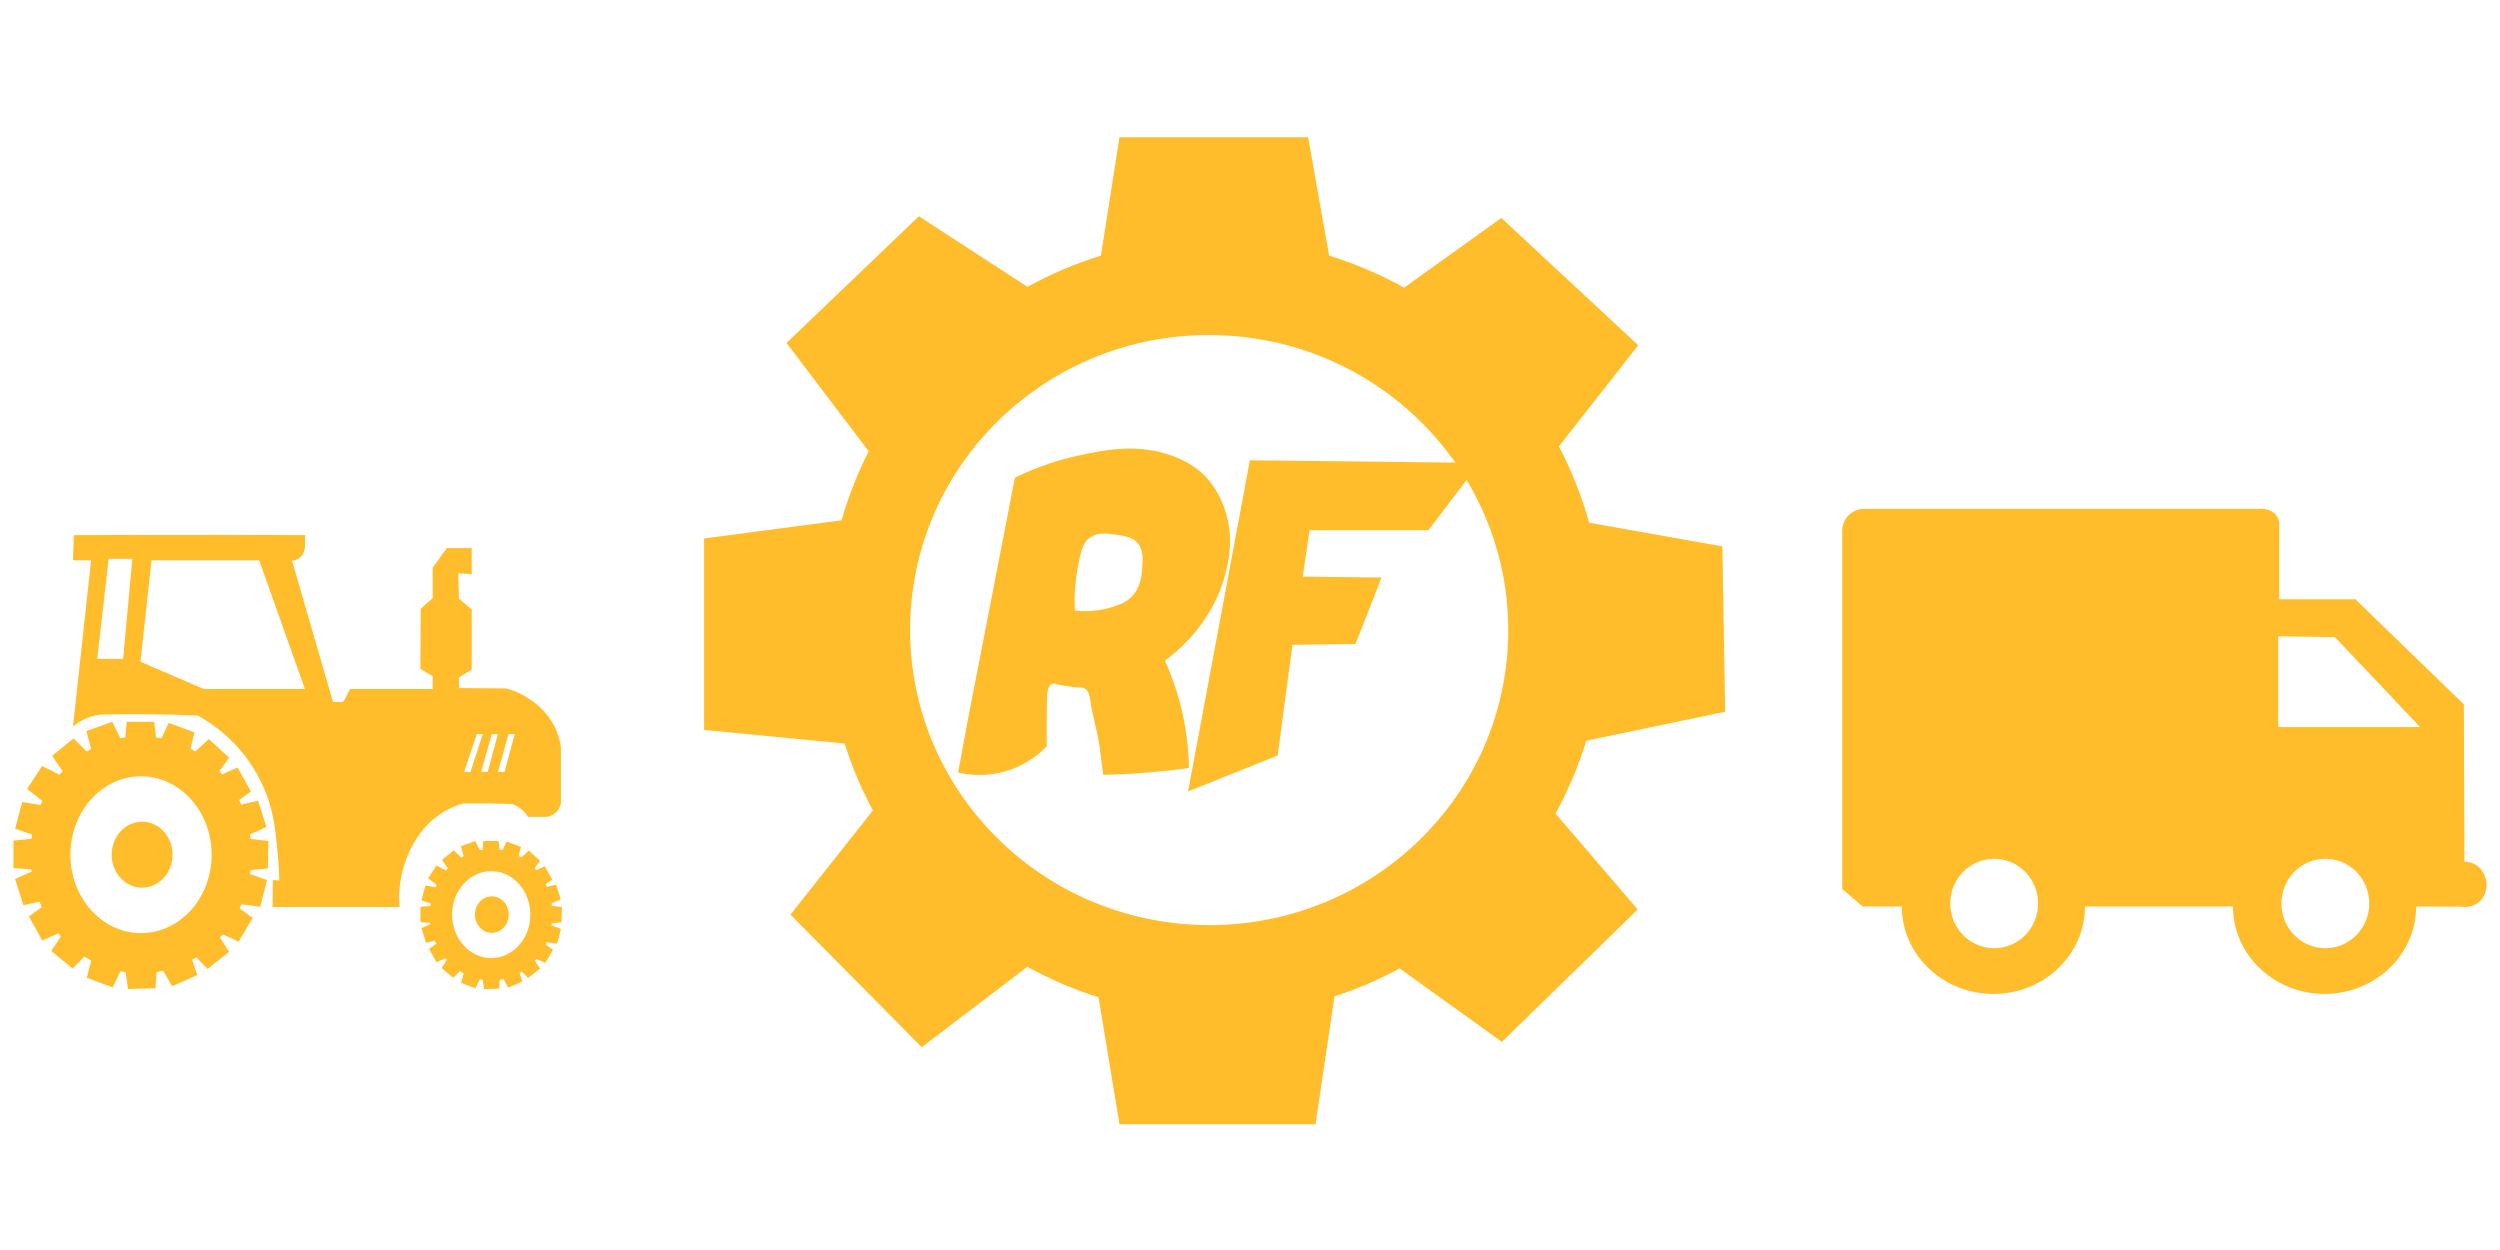 <svg xmlns="http://www.w3.org/2000/svg" xmlns:xlink="http://www.w3.org/1999/xlink" width="1000" zoomAndPan="magnify" viewBox="0 0 750 375" height="500" preserveAspectRatio="xMidYMid meet" version="1.0"><path fill="#ffbd2b" d="M 475.891 222.199 L 517.555 213.52 L 516.703 163.914 L 476.742 156.812 C 474.527 148.816 471.461 141.145 467.668 133.914 L 491.473 103.57 L 450.395 65.387 L 421.215 86.297 C 414.156 82.348 406.625 79.125 398.742 76.695 L 392.434 41.184 L 335.84 41.184 C 333.98 53.016 332.133 64.863 330.273 76.695 C 322.574 79.055 315.199 82.207 308.254 86.059 L 275.668 64.875 L 235.949 102.891 L 260.609 135.379 C 257.273 141.941 254.531 148.871 252.484 156.09 L 211.23 161.531 L 211.23 218.977 L 253.395 223.051 C 255.594 230.043 258.438 236.762 261.875 243.125 L 237.145 274.375 L 276.52 314.152 L 308.211 290.031 C 314.945 293.766 322.09 296.836 329.562 299.18 L 335.84 337.277 L 394.652 337.277 L 400.348 298.895 C 407.152 296.707 413.688 293.895 419.879 290.527 L 450.562 312.559 L 491.305 272.844 L 466.656 244.062 C 470.438 237.172 473.547 229.855 475.891 222.199 Z M 452.426 192.043 C 450.777 240.895 409.297 279.148 359.777 277.473 C 310.242 275.812 271.434 234.844 273.082 185.992 C 274.73 137.141 316.211 98.883 365.742 100.559 C 415.262 102.223 454.07 143.176 452.426 192.043 Z M 452.426 192.043 " fill-opacity="1" fill-rule="nonzero"/><path fill="#ffbd2b" d="M 367.547 153.176 C 366.809 150.945 365.09 145.977 360.387 141.754 C 359.395 140.859 356.738 138.629 351.863 136.812 C 341.141 132.82 330.77 135.035 322.887 136.812 C 318.27 137.848 311.82 139.723 304.477 143.289 C 299.816 167.27 295.156 191.246 290.496 215.227 C 289.477 220.738 288.453 226.25 287.43 231.762 C 289.957 232.344 295.797 233.324 302.602 231.078 C 308.453 229.148 312.23 225.766 314.023 223.918 C 313.992 220.723 313.965 215.34 314.105 209.43 C 314.137 208.25 314.219 205.809 315.555 205.168 C 316.109 204.914 316.395 205.184 318.668 205.594 C 319.461 205.738 321.125 206.051 323.055 206.207 C 324.676 206.332 324.945 206.234 325.441 206.531 C 326.707 207.285 326.922 209.09 327.02 209.812 C 327.645 214.629 329.266 219.273 329.875 224.09 C 330.102 225.906 330.484 228.805 330.984 232.441 C 335.215 232.355 339.676 232.145 344.363 231.762 C 348.684 231.406 352.789 230.938 356.68 230.398 C 356.637 227.102 356.383 223.449 355.785 219.531 C 354.48 210.863 351.949 203.664 349.477 198.18 C 356.625 192.953 360.656 187.211 362.746 183.691 C 366.043 178.148 367.277 173.449 367.547 172.438 C 368.543 168.574 370.273 161.402 367.547 153.176 Z M 342.66 170.48 C 342.504 172.582 342.219 176.289 339.422 179.086 C 337.871 180.637 336.238 181.23 334.309 181.898 C 331.977 182.711 327.914 183.746 322.461 183.18 C 322.191 177.965 322.703 173.73 323.227 170.82 C 324.18 165.594 324.746 162.68 327.234 161.102 C 329.66 159.57 332.703 160.066 335.414 160.508 C 337.859 160.906 339.703 161.203 341.125 162.723 C 343.086 164.824 342.859 167.824 342.66 170.48 Z M 342.66 170.48 " fill-opacity="1" fill-rule="nonzero"/><path fill="#ffbd2b" d="M 374.961 138.09 L 356.426 237.43 L 383.301 226.648 L 387.719 193.449 L 406.668 193.191 L 414.469 173.25 L 390.816 172.992 L 392.859 159.059 L 428.531 159.059 L 443.871 138.859 Z M 374.961 138.09 " fill-opacity="1" fill-rule="nonzero"/><path fill="#ffbd2b" d="M 74.605 262.102 L 72.289 271.238 L 72.445 271.266 C 73.668 268.438 74.535 265.414 75.02 262.246 Z M 71.082 271.977 L 66.266 280.074 L 66.836 280.328 C 68.824 278 70.527 275.371 71.863 272.531 Z M 65.586 280.684 L 58.184 286.492 L 58.879 287.203 C 61.508 285.586 63.895 283.594 65.984 281.293 Z M 65.586 280.684 " fill-opacity="1" fill-rule="nonzero"/><path fill="#ffbd2b" d="M 51.762 256.406 C 51.762 257.059 51.703 257.699 51.59 258.34 C 51.473 258.977 51.297 259.594 51.066 260.195 C 50.84 260.797 50.559 261.367 50.223 261.906 C 49.891 262.449 49.512 262.949 49.09 263.406 C 48.664 263.867 48.203 264.277 47.703 264.641 C 47.207 265 46.68 265.305 46.125 265.555 C 45.57 265.805 45 265.992 44.41 266.117 C 43.824 266.246 43.23 266.309 42.629 266.309 C 42.031 266.309 41.438 266.246 40.848 266.117 C 40.258 265.992 39.688 265.805 39.133 265.555 C 38.578 265.305 38.055 265 37.555 264.641 C 37.055 264.277 36.594 263.867 36.172 263.406 C 35.746 262.949 35.367 262.449 35.035 261.906 C 34.703 261.367 34.422 260.797 34.191 260.195 C 33.961 259.594 33.789 258.977 33.672 258.34 C 33.555 257.699 33.496 257.059 33.496 256.406 C 33.496 255.758 33.555 255.113 33.672 254.477 C 33.789 253.836 33.961 253.219 34.191 252.617 C 34.422 252.016 34.703 251.445 35.035 250.906 C 35.367 250.367 35.746 249.863 36.172 249.406 C 36.594 248.945 37.055 248.535 37.555 248.176 C 38.055 247.812 38.578 247.508 39.133 247.258 C 39.688 247.012 40.258 246.824 40.848 246.695 C 41.438 246.57 42.031 246.504 42.629 246.504 C 43.23 246.504 43.824 246.57 44.41 246.695 C 45 246.824 45.57 247.012 46.125 247.258 C 46.68 247.508 47.207 247.812 47.703 248.176 C 48.203 248.535 48.664 248.945 49.09 249.406 C 49.512 249.863 49.891 250.367 50.223 250.906 C 50.559 251.445 50.84 252.016 51.066 252.617 C 51.297 253.219 51.473 253.836 51.59 254.477 C 51.703 255.113 51.762 255.758 51.762 256.406 Z M 51.762 256.406 " fill-opacity="1" fill-rule="nonzero"/><path fill="#ffbd2b" d="M 80.359 260.555 L 80.527 252.285 L 75.176 251.691 C 75.117 251.223 75.047 250.754 74.977 250.297 L 79.934 248.098 L 77.418 240.211 L 72.359 241.348 C 72.164 240.895 71.949 240.441 71.723 240 L 75.301 237.457 L 71.281 230.242 L 66.664 232.301 C 66.379 231.973 66.098 231.648 65.797 231.336 L 68.754 227.312 L 62.645 221.73 L 58.582 225.438 C 58.113 225.141 57.629 224.871 57.133 224.613 L 58.355 219.73 L 50.598 216.875 L 48.426 221.477 C 47.887 221.363 47.332 221.262 46.777 221.191 L 46.266 216.547 L 38 216.547 L 37.586 221.234 C 37.09 221.293 36.594 221.391 36.094 221.488 L 33.695 216.531 L 25.91 219.332 L 27.344 224.688 C 26.891 224.926 26.449 225.184 26.008 225.453 L 22.047 221.52 L 15.641 226.746 L 18.793 231.348 C 18.453 231.703 18.141 232.059 17.828 232.43 L 12.641 229.773 L 8.125 236.691 L 12.742 240.297 C 12.543 240.695 12.359 241.094 12.188 241.492 L 6.66 240.598 L 4.547 248.594 L 9.617 250.371 C 9.547 250.797 9.488 251.223 9.434 251.648 L 4.035 252.16 L 4.035 260.426 L 9.402 260.824 C 9.418 261.051 9.445 261.277 9.473 261.492 L 4.516 263.68 L 7.016 271.562 L 11.832 270.484 C 12.059 271.051 12.301 271.621 12.559 272.16 L 8.664 274.918 L 12.684 282.148 L 17.5 280 C 17.742 280.312 17.996 280.598 18.281 280.898 L 15.398 285.301 L 21.777 290.555 L 25.328 286.961 C 25.996 287.387 26.664 287.785 27.359 288.156 L 26.039 293.328 L 33.781 296.238 L 36.137 291.336 C 36.648 291.449 37.176 291.551 37.699 291.621 L 38.395 296.707 L 46.664 296.465 L 46.949 291.621 C 47.629 291.508 48.297 291.395 48.965 291.238 L 51.621 295.855 L 59.191 292.531 L 57.645 287.93 C 58.07 287.699 58.469 287.461 58.879 287.203 L 62.277 290.656 L 68.766 285.543 L 65.984 281.293 C 66.281 280.98 66.566 280.656 66.836 280.328 L 71.578 282.488 L 75.812 275.387 L 71.863 272.531 C 72.078 272.117 72.262 271.691 72.445 271.266 L 78.07 272.047 L 80.102 264.02 L 75.02 262.246 C 75.09 261.832 75.145 261.422 75.188 261.008 Z M 42.305 279.93 C 30.613 279.93 21.121 269.406 21.121 256.406 C 21.121 243.422 30.613 232.883 42.305 232.883 C 53.992 232.883 63.484 243.422 63.484 256.406 C 63.484 269.406 53.992 279.93 42.305 279.93 Z M 42.305 279.93 " fill-opacity="1" fill-rule="nonzero"/><path fill="#ffbd2b" d="M 152.621 274.375 C 152.621 274.738 152.59 275.094 152.523 275.445 C 152.457 275.801 152.363 276.141 152.234 276.477 C 152.109 276.809 151.953 277.125 151.766 277.422 C 151.582 277.723 151.371 278 151.137 278.254 C 150.898 278.508 150.645 278.734 150.367 278.934 C 150.09 279.137 149.797 279.305 149.492 279.441 C 149.184 279.578 148.867 279.684 148.539 279.754 C 148.211 279.824 147.883 279.859 147.551 279.859 C 147.219 279.859 146.887 279.824 146.559 279.754 C 146.234 279.684 145.918 279.578 145.609 279.441 C 145.301 279.305 145.008 279.137 144.73 278.934 C 144.457 278.734 144.199 278.508 143.965 278.254 C 143.727 278 143.52 277.723 143.332 277.422 C 143.148 277.125 142.992 276.809 142.863 276.477 C 142.738 276.141 142.641 275.801 142.574 275.445 C 142.512 275.094 142.48 274.738 142.48 274.375 C 142.48 274.016 142.512 273.66 142.574 273.305 C 142.641 272.953 142.738 272.609 142.863 272.277 C 142.992 271.945 143.148 271.629 143.332 271.328 C 143.52 271.031 143.727 270.754 143.965 270.5 C 144.199 270.246 144.457 270.016 144.73 269.816 C 145.008 269.617 145.301 269.449 145.609 269.309 C 145.918 269.172 146.234 269.07 146.559 269 C 146.887 268.93 147.219 268.895 147.551 268.895 C 147.883 268.895 148.211 268.93 148.539 269 C 148.867 269.07 149.184 269.172 149.492 269.309 C 149.797 269.449 150.09 269.617 150.367 269.816 C 150.645 270.016 150.898 270.246 151.137 270.5 C 151.371 270.754 151.582 271.031 151.766 271.328 C 151.953 271.629 152.109 271.945 152.234 272.277 C 152.363 272.609 152.457 272.953 152.523 273.305 C 152.59 273.66 152.621 274.016 152.621 274.375 Z M 152.621 274.375 " fill-opacity="1" fill-rule="nonzero"/><path fill="#ffbd2b" d="M 168.461 276.676 L 168.559 272.102 L 165.59 271.777 C 165.562 271.52 165.52 271.25 165.477 271.008 L 168.219 269.789 L 166.828 265.414 L 164.027 266.039 C 163.914 265.781 163.801 265.539 163.672 265.285 L 165.66 263.879 L 163.43 259.887 L 160.875 261.023 C 160.719 260.84 160.562 260.668 160.391 260.484 L 162.023 258.254 L 158.645 255.156 L 156.398 257.215 C 156.145 257.047 155.875 256.902 155.59 256.762 L 156.273 254.047 L 151.969 252.473 L 150.762 255.027 C 150.461 254.973 150.148 254.914 149.852 254.871 L 149.566 252.301 L 144.992 252.301 L 144.766 254.902 C 144.496 254.93 144.211 254.984 143.941 255.043 L 142.605 252.301 L 138.289 253.852 L 139.082 256.82 C 138.828 256.945 138.586 257.09 138.344 257.246 L 136.145 255.07 L 132.59 257.969 L 134.34 260.527 C 134.152 260.727 133.984 260.926 133.801 261.121 L 130.93 259.645 L 128.43 263.48 L 130.988 265.484 C 130.871 265.711 130.773 265.926 130.676 266.152 L 127.605 265.656 L 126.426 270.086 L 129.238 271.066 C 129.195 271.309 129.168 271.535 129.141 271.777 L 126.141 272.062 L 126.141 276.637 L 129.113 276.863 C 129.125 276.988 129.141 277.117 129.152 277.23 L 126.414 278.438 L 127.805 282.812 L 130.477 282.219 C 130.602 282.531 130.73 282.844 130.871 283.141 L 128.715 284.66 L 130.945 288.668 L 133.613 287.473 C 133.742 287.645 133.883 287.801 134.039 287.973 L 132.449 290.414 L 135.988 293.328 L 137.961 291.336 C 138.332 291.578 138.699 291.793 139.082 292.004 L 138.344 294.875 L 142.637 296.492 L 143.941 293.781 C 144.227 293.836 144.512 293.895 144.809 293.938 L 145.191 296.75 L 149.766 296.621 L 149.922 293.938 C 150.305 293.879 150.676 293.809 151.043 293.723 L 152.523 296.281 L 156.711 294.434 L 155.859 291.879 C 156.102 291.75 156.316 291.621 156.543 291.48 L 158.418 293.398 L 162.012 290.57 L 160.461 288.211 C 160.633 288.043 160.789 287.855 160.93 287.672 L 163.559 288.867 L 165.902 284.93 L 163.715 283.355 C 163.828 283.125 163.941 282.887 164.043 282.656 L 167.152 283.086 L 168.273 278.637 L 165.461 277.656 C 165.504 277.43 165.535 277.203 165.562 276.977 Z M 147.363 287.418 C 140.887 287.418 135.633 281.578 135.633 274.375 C 135.633 267.188 140.887 261.336 147.363 261.336 C 153.844 261.336 159.098 267.176 159.098 274.375 C 159.113 281.578 153.844 287.418 147.363 287.418 Z M 147.363 287.418 " fill-opacity="1" fill-rule="nonzero"/><path fill="#ffbd2b" d="M 165.547 216.504 C 163.488 213.125 161.004 211.246 159.668 210.281 C 156.754 208.152 153.914 207.086 151.898 206.531 L 137.734 206.418 L 137.676 203.223 L 141.512 200.863 L 141.512 182.836 L 137.676 179.57 L 137.477 171.969 L 141.512 172.227 L 141.512 164.426 L 134.027 164.426 L 129.809 170.309 L 129.809 179.441 L 126.227 182.637 L 126.102 200.664 L 129.809 202.84 L 129.809 206.703 L 105.062 206.703 L 102.961 210.621 L 99.906 210.621 L 87.617 168.207 C 88.059 168.176 88.938 168.035 89.793 167.41 C 91.355 166.246 91.469 164.371 91.48 164.086 C 91.512 162.906 91.523 161.727 91.551 160.535 C 75.613 160.465 59.617 160.449 43.539 160.477 C 36.395 160.492 29.25 160.508 22.117 160.535 C 22.09 161.586 22.074 162.652 22.047 163.703 L 21.891 168.094 L 27.332 168.094 C 25.512 184.727 23.695 201.359 21.891 217.996 C 22.742 217.258 24.051 216.277 25.867 215.496 C 27.812 214.672 29.562 214.414 30.727 214.344 C 35.371 214.246 40.145 214.23 45.043 214.273 C 49.93 214.332 54.676 214.457 59.305 214.672 C 62.332 216.32 66.637 219.117 70.812 223.605 C 72.789 225.738 76.594 230.242 79.379 236.902 C 82.191 243.609 82.719 249.531 83.383 256.848 C 83.656 259.871 83.754 262.402 83.781 264.133 C 83.129 264.09 82.488 264.051 81.852 264.008 L 81.766 272.105 L 119.863 272.105 C 119.723 270.414 119.664 268.098 119.992 265.371 C 120.785 258.852 123.328 254.332 123.996 253.184 C 125.234 251.066 127.465 247.344 131.926 244.316 C 134.625 242.484 137.207 241.535 139 241.035 L 147.137 241.035 C 149.281 241.094 151.43 241.148 153.574 241.207 C 154.211 241.422 155.105 241.789 156.031 242.473 C 157.254 243.367 157.992 244.391 158.387 245.059 C 160.32 245.059 162.254 245.059 164.184 245.059 C 164.641 244.973 165.832 244.672 166.883 243.621 C 167.848 242.656 168.16 241.59 168.277 241.121 L 168.277 224.074 C 168.02 222.355 167.379 219.516 165.547 216.504 Z M 36.934 197.668 L 29.176 197.668 L 32.586 167.668 L 39.703 167.668 Z M 61.141 206.703 L 42.133 198.52 L 45.457 168.094 L 77.758 168.094 L 91.48 206.703 Z M 139.211 231.605 L 143.047 220.227 L 144.836 220.227 L 141.129 231.605 Z M 146.312 231.605 L 144.324 231.605 L 147.52 220.227 L 149.367 220.227 Z M 151.355 231.605 L 149.367 231.605 L 152.562 220.227 L 154.41 220.227 Z M 151.355 231.605 " fill-opacity="1" fill-rule="nonzero"/><path fill="#ffbd2b" d="M 745.41 262.715 C 745.168 262.133 744.586 260.754 743.105 259.703 C 741.531 258.594 739.926 258.523 739.328 258.523 L 739.156 211.305 L 706.602 179.77 L 683.758 179.77 L 683.758 156.629 C 683.645 156.031 683.387 155.266 682.82 154.539 C 680.973 152.195 677.535 152.621 677.281 152.664 L 558.809 152.664 C 558.211 152.707 556.25 152.949 554.633 154.539 C 552.359 156.758 552.629 159.77 552.672 160.164 L 552.672 266.707 L 558.809 271.945 L 570.543 271.945 C 570.543 286.422 582.844 298.172 598.016 298.172 C 613.188 298.172 625.488 286.422 625.488 271.945 L 669.895 271.945 C 669.895 286.422 682.18 298.172 697.367 298.172 C 712.539 298.172 724.824 286.438 724.84 271.961 C 729.344 271.977 733.844 271.988 738.363 272.004 C 738.918 272.102 741.148 272.402 743.191 270.996 C 743.461 270.812 744.543 270.031 745.266 268.551 C 746.617 265.852 745.605 263.195 745.41 262.715 Z M 598.254 284.461 C 590.969 284.461 585.074 278.453 585.074 271.039 C 585.074 263.637 590.969 257.629 598.254 257.629 C 605.527 257.629 611.426 263.637 611.426 271.039 C 611.426 278.453 605.527 284.461 598.254 284.461 Z M 697.594 284.461 C 690.32 284.461 684.426 278.453 684.426 271.039 C 684.426 263.637 690.32 257.629 697.594 257.629 C 704.879 257.629 710.777 263.637 710.777 271.039 C 710.777 278.453 704.879 284.461 697.594 284.461 Z M 683.461 218.125 L 683.461 190.891 L 700.477 191.133 L 726.031 218.125 Z M 683.461 218.125 " fill-opacity="1" fill-rule="nonzero"/></svg>